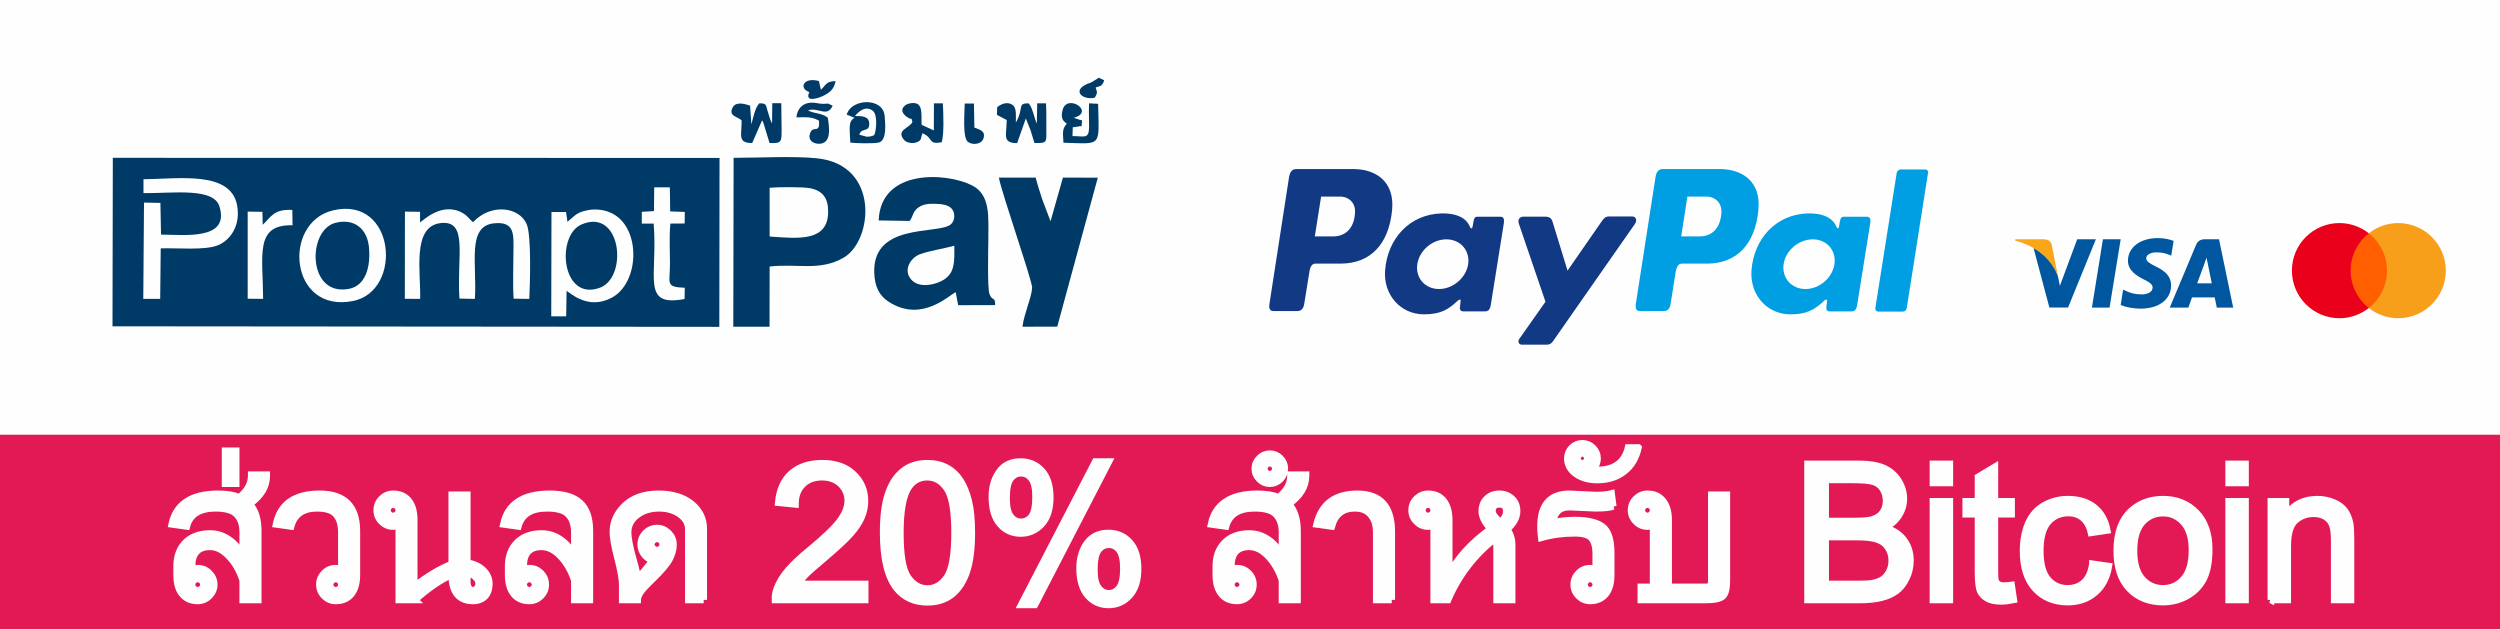 <?xml version="1.0" encoding="UTF-8"?>
<!DOCTYPE svg PUBLIC "-//W3C//DTD SVG 1.1//EN" "http://www.w3.org/Graphics/SVG/1.1/DTD/svg11.dtd">
<!-- Creator: CorelDRAW X6 -->
<svg xmlns="http://www.w3.org/2000/svg" xml:space="preserve" width="238px" height="60px" version="1.1" style="shape-rendering:geometricPrecision; text-rendering:geometricPrecision; image-rendering:optimizeQuality; fill-rule:evenodd; clip-rule:evenodd"
viewBox="0 0 23800 5997"
 xmlns:xlink="http://www.w3.org/1999/xlink">
 <defs>
  <style type="text/css">
   <![CDATA[
    .str0 {stroke:#FEFEFE;stroke-width:63.454}
    .fil0 {fill:#FEFEFE}
    .fil10 {fill:#003B68}
    .fil3 {fill:#00579F}
    .fil2 {fill:#009EE3}
    .fil1 {fill:#113984}
    .fil8 {fill:#E31956}
    .fil6 {fill:#EB001B}
    .fil7 {fill:#F79E1B}
    .fil4 {fill:#FAA61A}
    .fil9 {fill:#FEFEFE}
    .fil5 {fill:#FF5F00}
    .fil11 {fill:#FEFEFE;fill-rule:nonzero}
   ]]>
  </style>
 </defs>
 <g id="Слой_x0020_1">
  <rect class="fil0" width="23800" height="5997"/>
  <g id="_250910240">
   <path class="fil1" d="M12885 1608c205,0 393,112 368,388 -31,329 -207,510 -486,512l-243 0c-35,0 -52,29 -60,87l-48 298c-7,45 -31,67 -64,67l-227 0c-35,0 -48,-22 -39,-74l185 -1197c10,-59 32,-81 72,-81l542 0 0 0 0 0zm-367 641l182 0c116,-4 193,-84 200,-228 5,-88 -55,-153 -150,-151l-173 0 -60 379 0 0 1 0zm1349 621c21,-20 43,-29 38,-6l-6 55c-5,29 8,44 34,44l201 0c34,0 51,-14 59,-66l124 -776c5,-40 -4,-59 -33,-59l-222 0c-19,0 -29,12 -34,43l-8 47c-4,24 -16,30 -27,4 -37,-88 -133,-128 -266,-126 -310,7 -519,243 -541,544 -17,234 150,417 370,417 160,0 231,-47 312,-121l0 0 -1 0 0 0zm-168 -120c-133,0 -226,-107 -206,-237 19,-130 143,-236 276,-236 134,0 227,106 208,236 -19,130 -145,237 -278,237l0 0 0 0zm1011 -689l-205 0c-41,0 -58,30 -45,69l253 741 -248 352c-20,29 -5,57 25,57l228 0c3,0 6,0 9,0 24,0 46,-13 59,-35l778 -1114c24,-34 13,-72 -27,-72l-216 0c-37,0 -52,16 -73,47l-325 469 -144 -470c-10,-29 -30,-44 -69,-44l0 0z"/>
   <path class="fil2" d="M16373 1608c205,0 394,112 367,388 -30,329 -207,510 -485,512l-242 0c-36,0 -53,29 -62,87l-47 298c-7,45 -30,67 -65,67l-225 0c-36,0 -48,-22 -40,-74l186 -1198c9,-58 31,-80 72,-80l541 0 0 0 0 0zm-368 641l184 0c115,-4 191,-84 199,-228 4,-88 -55,-153 -151,-151l-173 0 -59 379 0 0 0 0zm1350 621c21,-20 42,-29 39,-6l-7 55c-4,29 7,44 34,44l201 0c35,0 51,-14 59,-66l124 -776c6,-40 -4,-59 -33,-59l-221 0c-20,0 -29,12 -35,43l-8 47c-4,24 -15,30 -26,4 -37,-88 -133,-128 -267,-126 -309,7 -519,243 -541,544 -16,234 150,417 370,417 160,0 232,-47 313,-121l0 0 -2 0 0 0zm-167 -120c-134,0 -227,-107 -208,-237 19,-130 144,-236 278,-236 133,0 225,106 206,236 -19,130 -143,237 -276,237l0 0 0 0zm925 215l-231 0c-1,0 -1,0 -1,0 -15,0 -28,-13 -28,-28 0,-1 0,-3 0,-4l204 -1290c4,-18 21,-31 38,-31l233 0c0,0 0,0 1,0 15,0 28,13 28,28 0,1 -2,3 -2,3l-203 1290c-4,19 -19,32 -39,32l0 0 0 0z"/>
  </g>
  <g id="_250471896">
   <polygon class="fil3" points="20083,2927 19915,2927 20020,2276 20189,2276 "/>
   <path class="fil3" d="M20693 2292c-33,-13 -86,-27 -151,-27 -166,0 -283,88 -284,215 -1,93 84,145 148,177 65,31 87,52 87,80 -1,44 -53,64 -101,64 -67,0 -103,-10 -158,-35l-22 -10 -23 146c39,18 112,34 187,35 177,0 292,-87 293,-222 0,-75 -44,-131 -141,-177 -60,-30 -96,-50 -96,-81 1,-27 31,-56 98,-56 54,-1 95,12 125,25l15 7 23 -141 0 0 0 0z"/>
   <path class="fil3" d="M20917 2696c14,-37 67,-181 67,-181 -1,1 13,-39 22,-63l12 57c0,0 32,155 38,187 -26,0 -106,0 -139,0l0 0 0 0 0 0zm208 -420l-131 0c-40,0 -70,12 -88,55l-250 596 177 0c0,0 29,-80 35,-97 20,0 191,0 216,0 5,22 20,97 20,97l156 0 -135 -651 0 0 0 0 0 0z"/>
   <path class="fil3" d="M19775 2276l-165 444 -18 -90c-30,-104 -126,-216 -233,-272l151 568 178 0 265 -650 -178 0 0 0 0 0z"/>
   <path class="fil4" d="M19457 2276l-271 0 -2 13c211,55 350,184 408,341l-59 -299c-10,-42 -40,-53 -76,-55l0 0z"/>
  </g>
  <g id="_250471248">
   <polygon class="fil5" points="22353,2219 22749,2219 22749,2931 22353,2931 "/>
   <path class="fil6" d="M22378 2575c0,-145 69,-273 173,-356 -77,-60 -174,-97 -279,-97 -251,0 -453,203 -453,452 0,251 202,454 453,454 105,0 202,-37 279,-97 -104,-82 -173,-212 -173,-357l0 1z"/>
   <path class="fil7" d="M23284 2575c0,250 -203,453 -453,453 -105,0 -203,-37 -279,-97 105,-84 172,-212 172,-356 0,-145 -68,-273 -172,-356 76,-60 174,-97 279,-97 250,0 453,204 453,452l0 1z"/>
  </g>
  <rect class="fil8" y="4137" width="23800" height="1851"/>
  <polygon class="fil9" points="45,3758 10951,3758 10951,9 45,9 "/>
  <polygon class="fil9" points="315,3578 10673,3577 10675,256 316,252 "/>
  <polygon class="fil10" points="1071,3105 6848,3110 6850,1502 1074,1501 "/>
  <path class="fil10" d="M6981 3109l345 0 1 -573c262,-31 479,47 705,-85 277,-160 347,-881 -250,-945 -225,-24 -561,-5 -798,-5l-3 1608z"/>
  <path class="fil10" d="M8365 2097l295 5c35,-44 27,-88 81,-127 45,-33 103,-39 164,-36 58,1 123,9 155,46 38,43 30,118 -9,150 -124,102 -782,-28 -725,504 14,130 73,199 160,248 297,170 541,-70 612,-108l24 125 352 -1c0,-88 -25,-30 -54,-105 -21,-54 -12,-434 -11,-508 0,-227 23,-435 -154,-526 -240,-123 -871,-164 -890,333z"/>
  <path class="fil10" d="M9734 3109l331 -1 386 -1418 -332 -1 -118 416 -78 -206c-19,-62 -49,-147 -63,-210l-351 0c29,155 319,983 317,1049 -4,88 -80,257 -92,371z"/>
  <path class="fil9" d="M5402 2110l-13 -93 -139 0 -2 993 142 0 4 -242c27,10 199,188 429,65 263,-139 283,-652 12,-799 -69,-37 -159,-52 -247,-33 -103,21 -114,52 -186,109z"/>
  <path class="fil9" d="M3171 2001c-488,116 -416,983 189,863 479,-94 406,-1003 -189,-863z"/>
  <path class="fil9" d="M3999 2116l0 -101 -144 -2 -1 830 146 1c7,-253 -79,-684 189,-721 275,-37 157,318 185,718l147 3c21,-340 -79,-696 186,-720 201,-19 181,116 181,275 0,138 -8,308 2,443l149 2c7,-149 21,-605 -25,-712 -70,-163 -339,-202 -511,-18 -29,-23 -51,-60 -94,-85 -199,-118 -385,73 -410,87z"/>
  <path class="fil9" d="M1366 1837c279,3 666,-56 723,126 101,325 -331,270 -556,269l-6 -302 -156 -3 -7 917 161 0 5 -481c153,-6 424,22 548,-31 121,-52 212,-191 180,-375 -59,-336 -554,-255 -892,-252l0 132z"/>
  <path class="fil10" d="M3193 2120c-272,70 -267,707 131,628 156,-31 205,-207 189,-391 -14,-172 -133,-285 -320,-237z"/>
  <path class="fil10" d="M5537 2135c-248,105 -192,740 176,602 268,-102 202,-763 -176,-602z"/>
  <path class="fil9" d="M7327 2250c285,22 554,46 557,-233 2,-131 -52,-203 -169,-226 -70,-15 -311,-12 -388,-5l0 464z"/>
  <path class="fil9" d="M6226 2008l-116 7 0 112 113 0c41,505 -125,797 294,718l2 -107c-187,-8 -141,-37 -141,-230 0,-118 -8,-268 4,-381l136 -1 1 -110 -139 -5 -3 -229 -149 0 -2 226z"/>
  <path class="fil9" d="M2501 2139l-3 -124 -140 -2 0 829 147 2c-2,-417 -83,-710 280,-701l-2 -146c-176,-8 -197,60 -282,142z"/>
  <path class="fil9" d="M9085 2338c-99,27 -236,48 -325,80 -96,34 -172,164 -73,254 79,72 229,35 302,-13 101,-67 98,-171 96,-321z"/>
  <path class="fil10" d="M7060 1144c2,141 -42,217 101,216l94 -216c15,28 2,0 14,29l57 187c137,3 114,0 113,-270l-1 -109 -86 0 -2 193c-18,-35 -28,-69 -40,-110 -20,-70 -12,-82 -81,-82 -40,40 -58,134 -76,201l-12 -179c-50,-17 -134,-40 -164,14 -49,86 45,90 83,126z"/>
  <path class="fil10" d="M8061 1090l74 30c-61,35 -46,95 -40,236 46,7 232,11 273,-1 76,-24 60,-175 54,-252 -15,-181 -320,-167 -361,-13z"/>
  <path class="fil10" d="M9493 1019l-2 73 93 49c-1,146 -46,219 99,220l83 -235 44 110c12,41 25,82 38,124 124,2 114,-5 113,-133 -1,-82 2,-164 -3,-245l-84 0 -3 193c-28,-56 -38,-150 -79,-193 -112,0 -40,42 -121,183 -1,-64 10,-138 -32,-168 -50,-35 -109,-8 -146,22z"/>
  <path class="fil10" d="M8686 1158c-17,57 -164,77 -78,174 21,24 75,36 113,23 61,-19 41,-47 62,-88 109,49 48,110 182,86 24,-76 16,-275 11,-371l-85 0 -1 258 -116 -53c-7,-102 26,-238 -123,-202 -39,9 -111,68 -7,133 52,32 23,-17 42,40z"/>
  <path class="fil10" d="M10156 1176c-50,53 -35,100 -32,181 371,11 339,47 330,-370l-86 -5c-4,79 1,156 0,232 -3,111 -46,80 -158,80l3 -84c7,-1 46,-6 47,-6 58,-19 31,26 39,-32 6,-44 -1,-22 -41,-40l-36 -12c211,-57 -70,-239 -107,-70 -16,70 -2,95 41,126z"/>
  <path class="fil10" d="M7582 1116c87,-2 150,-8 215,32 10,135 -59,33 -87,125 -18,57 26,91 78,94 128,7 110,-145 92,-249 -65,-48 -134,-36 -188,-69 99,-33 182,72 235,-44 -68,-29 -11,-19 -88,-18 -51,0 -67,-13 -119,-11 -83,4 -131,61 -138,140z"/>
  <path class="fil10" d="M9276 1213l-4 -229 -88 0c-1,90 -23,331 33,367 51,34 131,17 146,-36 23,-75 -45,-83 -87,-102z"/>
  <path class="fil10" d="M7705 875c-52,110 104,54 152,26 53,-30 84,-61 98,-130 -93,1 -91,37 -140,82l-19 -83c-147,-41 -195,70 -91,105z"/>
  <path class="fil9" d="M8140 1103c67,-1 133,3 135,70 4,91 -74,35 -94,108l70 19c40,-1 47,-4 72,-16 20,-43 33,-189 -11,-228 -67,-58 -140,4 -172,47z"/>
  <path class="fil10" d="M10423 928c23,-46 26,-40 8,-97 54,-14 65,-20 81,-68l-52 -25c-3,2 -6,2 -7,6l-66 40c-201,63 -88,174 36,144z"/>
  <path class="fil11 str0" d="M2539 4527c0,52 -13,100 -40,145 -28,45 -68,87 -122,125 54,57 81,142 81,257l0 656 -147 0 0 -186c-29,-91 -72,-167 -130,-228 -57,-61 -117,-92 -182,-92 -58,0 -100,16 -128,47 -29,31 -43,77 -43,139l0 27c18,-6 37,-9 55,-9 42,0 79,15 109,46 31,31 47,67 47,110 0,42 -16,78 -47,109 -30,30 -67,46 -109,46 -64,0 -114,-22 -149,-65 -35,-43 -52,-103 -52,-182l0 -84c0,-93 28,-168 84,-225 56,-56 134,-85 235,-85 66,0 127,20 183,60 56,39 98,92 127,158l0 -232c0,-70 -18,-126 -56,-166 -37,-41 -105,-61 -203,-61 -75,0 -136,14 -182,43 -46,29 -77,72 -92,130l-143 -20c20,-96 67,-169 141,-217 74,-49 174,-73 300,-73 83,0 150,11 203,33 37,-30 66,-62 85,-97 19,-35 28,-72 28,-112l0 -6 147 0 0 9zm-656 1091c14,0 26,-5 37,-16 11,-11 17,-24 17,-38 0,-15 -6,-27 -17,-38 -11,-11 -23,-16 -37,-16 -15,0 -27,5 -39,16 -11,11 -16,23 -16,38 0,14 5,27 16,38 12,11 24,16 39,16zm365 -1015l-105 0 0 -313 105 0 0 313zm1149 869c0,79 -18,139 -52,182 -35,43 -85,65 -149,65 -42,0 -79,-16 -109,-46 -31,-31 -46,-67 -46,-109 0,-43 15,-79 46,-110 30,-31 67,-46 109,-46 18,0 36,3 54,9l0 -353c0,-70 -16,-126 -50,-166 -33,-41 -94,-61 -181,-61 -134,0 -217,57 -248,173l-143 -20c40,-193 178,-290 415,-290 236,0 354,118 354,354l0 418zm-201 146c14,0 27,-5 38,-16 11,-11 16,-24 16,-38 0,-15 -5,-27 -16,-38 -10,-11 -23,-16 -38,-16 -14,0 -26,5 -37,16 -11,11 -17,23 -17,38 0,14 6,27 17,38 11,11 23,16 37,16zm755 92l-154 0 0 -708c-19,6 -36,9 -54,9 -42,0 -79,-15 -110,-46 -31,-30 -46,-67 -46,-109 0,-43 15,-79 46,-110 30,-30 67,-46 110,-46 64,0 113,22 148,65 35,44 52,105 52,184l0 633c129,-100 249,-171 358,-214l0 -659 147 0 0 647c64,10 115,34 153,71 38,37 57,80 57,129 0,51 -14,91 -41,120 -28,28 -66,43 -113,43 -135,0 -203,-83 -203,-249 -108,48 -225,128 -350,240zm-208 -908c-15,0 -28,5 -38,16 -11,11 -17,24 -17,38 0,15 6,27 17,38 10,11 23,17 38,17 14,0 27,-6 38,-17 10,-11 16,-23 16,-38 0,-14 -6,-27 -16,-38 -11,-11 -24,-16 -38,-16zm705 653l0 85c0,24 5,43 16,57 10,14 24,21 40,21 14,0 26,-6 37,-18 10,-13 16,-27 16,-44 0,-23 -11,-45 -31,-64 -19,-20 -46,-32 -78,-37zm1167 255l-147 0 0 -186c-29,-91 -73,-167 -130,-228 -57,-61 -118,-92 -183,-92 -57,0 -99,16 -128,47 -28,31 -42,77 -42,139l0 27c18,-6 36,-9 55,-9 42,0 79,15 109,46 31,31 46,67 46,110 0,42 -15,78 -46,109 -30,30 -67,46 -109,46 -65,0 -114,-22 -149,-65 -35,-43 -53,-103 -53,-182l0 -84c0,-93 28,-168 85,-225 56,-56 134,-85 234,-85 67,0 128,20 184,60 56,39 98,92 127,158l0 -232c0,-70 -19,-126 -56,-166 -37,-41 -105,-61 -203,-61 -76,0 -137,14 -183,43 -45,29 -76,72 -92,130l-142 -20c20,-96 67,-169 141,-217 73,-49 174,-73 300,-73 130,0 226,28 288,84 63,56 94,146 94,270l0 656zm-575 -92c14,0 26,-5 37,-16 11,-11 17,-24 17,-38 0,-15 -6,-27 -17,-38 -11,-11 -23,-16 -37,-16 -15,0 -28,5 -39,16 -11,11 -16,23 -16,38 0,14 5,27 16,38 11,11 24,16 39,16zm1659 92l-146 0 0 -673c0,-57 -27,-104 -81,-143 -55,-38 -121,-57 -197,-57 -82,0 -152,21 -209,64 -58,43 -87,99 -87,167 0,55 18,145 53,268 26,89 38,148 38,177 7,-11 25,-34 54,-67 46,-54 75,-92 87,-114 -34,-11 -61,-30 -81,-58 -20,-28 -30,-59 -30,-92 0,-43 15,-79 46,-110 30,-30 67,-46 109,-46 42,0 78,16 109,46 31,31 47,67 47,110l0 7c0,41 -13,85 -37,132 -25,47 -80,112 -167,196 -61,59 -99,101 -114,126 -15,25 -23,48 -23,67l-146 0 0 -146c0,-52 -15,-135 -44,-249 -31,-116 -45,-201 -45,-254 0,-96 39,-179 116,-252 78,-73 185,-109 320,-109 130,0 234,32 312,95 78,64 116,143 116,238l0 677zm-444 -474c14,0 27,-6 38,-16 11,-12 16,-24 16,-38 0,-15 -5,-28 -16,-38 -11,-11 -24,-16 -38,-16 -15,0 -27,5 -38,16 -11,11 -17,24 -17,38 0,14 6,26 17,38 11,10 23,16 38,16zm6178 -709c0,52 -14,100 -41,145 -27,45 -68,87 -122,125 54,57 82,142 82,257l0 656 -147 0 0 -186c-29,-91 -73,-167 -130,-228 -57,-61 -118,-92 -183,-92 -57,0 -99,16 -128,47 -28,31 -42,77 -42,139l0 27c18,-6 36,-9 55,-9 42,0 79,15 109,46 31,31 46,67 46,110 0,42 -15,78 -46,109 -30,30 -67,46 -109,46 -65,0 -114,-22 -149,-65 -35,-43 -53,-103 -53,-182l0 -84c0,-93 28,-168 85,-225 56,-56 134,-85 234,-85 67,0 128,20 184,60 56,39 98,92 127,158l0 -232c0,-70 -19,-126 -56,-166 -37,-41 -105,-61 -203,-61 -76,0 -137,14 -183,43 -45,29 -76,72 -92,130l-142 -20c20,-96 67,-169 141,-217 73,-49 174,-73 300,-73 83,0 150,11 202,33 38,-30 67,-62 86,-97 19,-35 28,-72 28,-112l0 -6 147 0 0 9zm-656 1091c14,0 26,-5 37,-16 11,-11 17,-24 17,-38 0,-15 -6,-27 -17,-38 -11,-11 -23,-16 -37,-16 -15,0 -28,5 -39,16 -11,11 -16,23 -16,38 0,14 5,27 16,38 11,11 24,16 39,16zm311 -1300c39,0 73,14 101,42 28,29 42,62 42,100 0,39 -14,72 -42,101 -28,28 -62,42 -101,42 -38,0 -71,-14 -99,-42 -29,-29 -43,-62 -43,-101 0,-38 14,-71 43,-100 28,-28 61,-42 99,-42zm0 195c15,0 28,-5 38,-15 10,-11 15,-23 15,-38 0,-14 -5,-26 -15,-36 -10,-11 -23,-16 -38,-16 -14,0 -26,5 -36,16 -11,10 -16,22 -16,36 0,15 5,27 16,38 10,10 22,15 36,15zm1161 1197l-147 0 0 -646c0,-68 -17,-123 -53,-165 -35,-42 -85,-62 -151,-62 -115,0 -188,57 -220,173l-144 -20c46,-193 175,-290 388,-290 218,0 327,120 327,359l0 651zm943 -677c-57,-59 -85,-115 -85,-167 0,-51 16,-91 48,-121 31,-30 71,-45 119,-45 48,0 87,15 119,45 33,29 49,69 49,121 0,59 -32,116 -94,171 31,44 47,93 47,147l0 526 -147 0 0 -523c0,-21 -3,-43 -11,-65 -201,158 -352,354 -452,588l-136 0 0 -708c-18,6 -36,9 -54,9 -42,0 -79,-15 -109,-46 -32,-30 -47,-67 -47,-109 0,-43 15,-79 46,-110 31,-30 67,-46 110,-46 64,0 113,22 148,65 35,44 53,105 53,184l0 515c82,-156 214,-300 396,-431zm89 -65c39,-28 59,-62 59,-102 0,-45 -22,-67 -66,-67 -44,0 -66,22 -66,67 0,27 25,61 73,102zm-686 -57c14,0 27,-6 38,-17 11,-11 16,-23 16,-38 0,-14 -5,-27 -16,-38 -11,-11 -24,-16 -38,-16 -14,0 -27,5 -38,16 -11,11 -16,24 -16,38 0,15 5,27 16,38 11,11 24,17 38,17zm1763 -91c-35,11 -91,17 -166,17l-248 -11c-50,0 -88,13 -113,38 -26,26 -39,55 -39,88 0,7 1,12 2,18 62,-13 128,-20 199,-20 121,0 208,21 263,62 55,41 82,125 82,251l0 209c0,79 -17,139 -52,182 -35,43 -84,65 -148,65 -43,0 -79,-16 -110,-46 -30,-31 -46,-67 -46,-109 0,-43 16,-79 46,-110 31,-31 67,-46 110,-46 17,0 36,3 54,9l0 -149c0,-63 -13,-111 -39,-144 -27,-33 -80,-49 -160,-49 -113,0 -219,14 -320,43 -5,-37 -7,-73 -7,-108 0,-207 92,-310 276,-310l248 12c63,0 114,-5 152,-15l16 123zm-220 798c15,0 27,-5 38,-16 11,-11 16,-24 16,-38 0,-15 -5,-27 -16,-38 -11,-11 -23,-16 -38,-16 -14,0 -27,5 -38,16 -11,11 -16,23 -16,38 0,14 5,27 16,38 11,11 24,16 38,16zm460 -1359c-22,99 -67,175 -136,228 -68,54 -154,81 -256,81 -83,0 -151,-20 -205,-59 -53,-39 -79,-87 -80,-145 1,-40 14,-74 42,-103 28,-28 62,-42 101,-42 39,0 73,14 101,42 29,29 43,62 43,101 0,43 -16,78 -46,104 8,5 23,7 44,7 162,0 260,-72 294,-214l98 0zm-534 150c13,0 24,-5 33,-14 10,-10 14,-21 14,-33 0,-13 -4,-24 -14,-33 -9,-10 -20,-15 -33,-15 -12,0 -23,5 -32,15 -10,9 -14,20 -14,33 0,12 4,23 13,33 10,9 21,14 33,14zm1375 1118c0,77 -13,126 -39,149 -25,23 -81,34 -168,34l-611 0 0 -124 117 0 0 -584c-18,6 -36,9 -54,9 -42,0 -79,-15 -109,-46 -31,-30 -47,-67 -47,-109 0,-43 15,-79 46,-110 31,-30 68,-46 110,-46 63,0 112,22 148,66 35,44 53,105 53,183l0 637 360 0c31,0 47,-18 47,-54l0 -823 147 0 0 818zm-755 -616c15,0 27,-6 38,-17 11,-11 16,-23 16,-38 0,-14 -5,-27 -16,-38 -11,-11 -23,-16 -38,-16 -14,0 -27,5 -38,16 -11,11 -16,24 -16,38 0,15 5,27 16,38 11,11 24,17 38,17zm-7448 647l0 152 -858 0c-1,-38 5,-75 19,-111 22,-58 57,-115 106,-172 48,-56 117,-121 208,-195 140,-116 235,-207 285,-274 50,-68 75,-132 75,-192 0,-63 -23,-116 -68,-160 -45,-43 -104,-65 -177,-65 -77,0 -138,23 -184,69 -47,46 -70,109 -70,190l-163 -16c11,-122 53,-215 126,-279 73,-64 171,-96 295,-96 124,0 223,35 295,104 73,69 109,154 109,256 0,52 -11,103 -32,153 -21,51 -57,103 -106,159 -49,55 -131,131 -245,228 -95,80 -157,134 -184,163 -27,28 -50,57 -67,86l636 0zm172 -487c0,-153 15,-277 47,-370 31,-94 78,-166 140,-216 62,-51 140,-76 234,-76 70,0 130,14 183,42 53,28 96,69 130,121 34,53 60,117 79,193 20,76 30,178 30,306 0,152 -16,275 -47,368 -31,94 -78,166 -140,217 -62,50 -140,76 -235,76 -124,0 -222,-45 -293,-133 -86,-109 -128,-285 -128,-528zm163 0c0,214 24,355 74,425 50,71 111,106 184,106 73,0 135,-36 184,-106 50,-71 75,-212 75,-425 0,-213 -25,-354 -75,-424 -49,-71 -111,-106 -186,-106 -73,0 -131,31 -175,93 -54,79 -81,225 -81,437zm872 -345c0,-93 23,-171 70,-236 46,-65 114,-97 203,-97 81,0 149,29 202,87 53,58 80,143 80,255 0,110 -27,194 -81,253 -54,59 -121,89 -200,89 -78,0 -144,-29 -196,-88 -52,-58 -78,-146 -78,-263zm277 -223c-39,0 -72,17 -98,51 -27,34 -40,97 -40,188 0,82 13,140 40,174 26,34 59,51 98,51 40,0 73,-17 100,-51 26,-34 39,-97 39,-187 0,-83 -13,-141 -40,-175 -27,-34 -59,-51 -99,-51zm1 1254l706 -1364 130 0 -705 1364 -131 0zm557 -351c0,-93 24,-172 70,-236 47,-64 115,-97 204,-97 81,0 149,29 202,87 53,58 80,143 80,255 0,110 -27,194 -81,253 -54,60 -121,89 -200,89 -79,0 -144,-29 -196,-88 -52,-58 -79,-146 -79,-263zm278 -222c-40,0 -73,17 -99,51 -26,34 -39,96 -39,187 0,82 13,140 40,174 26,34 58,51 97,51 41,0 74,-17 100,-51 27,-34 40,-96 40,-187 0,-83 -14,-141 -40,-175 -26,-33 -59,-50 -99,-50zm6652 526l0 -1295 486 0c99,0 179,13 239,39 59,26 106,67 140,121 34,54 51,111 51,171 0,55 -15,108 -45,156 -30,49 -75,89 -136,119 79,23 139,62 181,117 42,56 63,121 63,196 0,61 -13,118 -39,170 -25,52 -57,92 -94,120 -38,28 -85,50 -142,64 -57,15 -127,22 -209,22l-495 0zm172 -751l280 0c76,0 131,-5 164,-15 44,-13 76,-34 98,-65 22,-30 34,-67 34,-113 0,-43 -11,-81 -32,-114 -20,-32 -50,-55 -88,-67 -38,-12 -104,-18 -197,-18l-259 0 0 392zm0 599l323 0c55,0 94,-2 117,-6 39,-7 72,-19 99,-35 26,-17 48,-41 65,-73 17,-32 26,-68 26,-109 0,-49 -13,-91 -38,-127 -24,-36 -59,-61 -103,-75 -43,-15 -107,-22 -189,-22l-300 0 0 447zm1022 -962l0 -181 160 0 0 181 -160 0zm0 1114l0 -939 160 0 0 939 -160 0zm748 -142l21 141c-44,9 -84,14 -119,14 -58,0 -102,-9 -134,-28 -32,-18 -54,-42 -67,-72 -13,-30 -20,-92 -20,-188l0 -541 -117 0 0 -123 117 0 0 -232 160 -96 0 328 159 0 0 123 -159 0 0 550c0,46 2,75 8,88 5,13 15,23 27,31 13,7 31,11 54,11 18,0 41,-2 70,-6zm770 -202l156 22c-17,107 -61,191 -131,251 -70,61 -157,91 -259,91 -128,0 -231,-42 -309,-126 -78,-84 -117,-204 -117,-360 0,-101 17,-189 50,-265 34,-76 85,-133 153,-171 69,-38 143,-57 224,-57 102,0 185,26 250,77 65,52 106,125 124,220l-154 23c-14,-63 -40,-110 -78,-142 -37,-31 -83,-47 -136,-47 -80,0 -145,28 -195,85 -50,58 -75,149 -75,273 0,126 24,217 72,274 49,57 112,86 189,86 63,0 115,-19 157,-58 41,-38 68,-96 79,-176zm232 -125c0,-174 48,-302 145,-386 80,-69 179,-104 295,-104 129,0 234,43 316,127 82,84 123,201 123,349 0,121 -18,216 -54,285 -37,69 -89,122 -159,161 -69,38 -144,57 -226,57 -132,0 -238,-42 -319,-126 -81,-84 -121,-205 -121,-363zm163 0c0,120 26,210 78,269 53,60 119,90 199,90 79,0 145,-30 197,-90 53,-60 79,-151 79,-274 0,-116 -26,-204 -79,-263 -53,-60 -119,-90 -197,-90 -80,0 -146,30 -199,89 -52,60 -78,149 -78,269zm902 -645l0 -181 160 0 0 181 -160 0zm0 1114l0 -939 160 0 0 939 -160 0zm402 0l0 -939 143 0 0 133c69,-102 169,-153 298,-153 57,0 109,11 156,31 48,20 83,47 107,80 23,33 40,72 49,117 6,29 9,81 9,155l0 576 -159 0 0 -570c0,-65 -6,-114 -19,-146 -12,-32 -34,-57 -65,-77 -32,-19 -69,-28 -111,-28 -68,0 -126,21 -175,64 -49,43 -73,125 -73,245l0 512 -160 0z"/>
 </g>
</svg>
